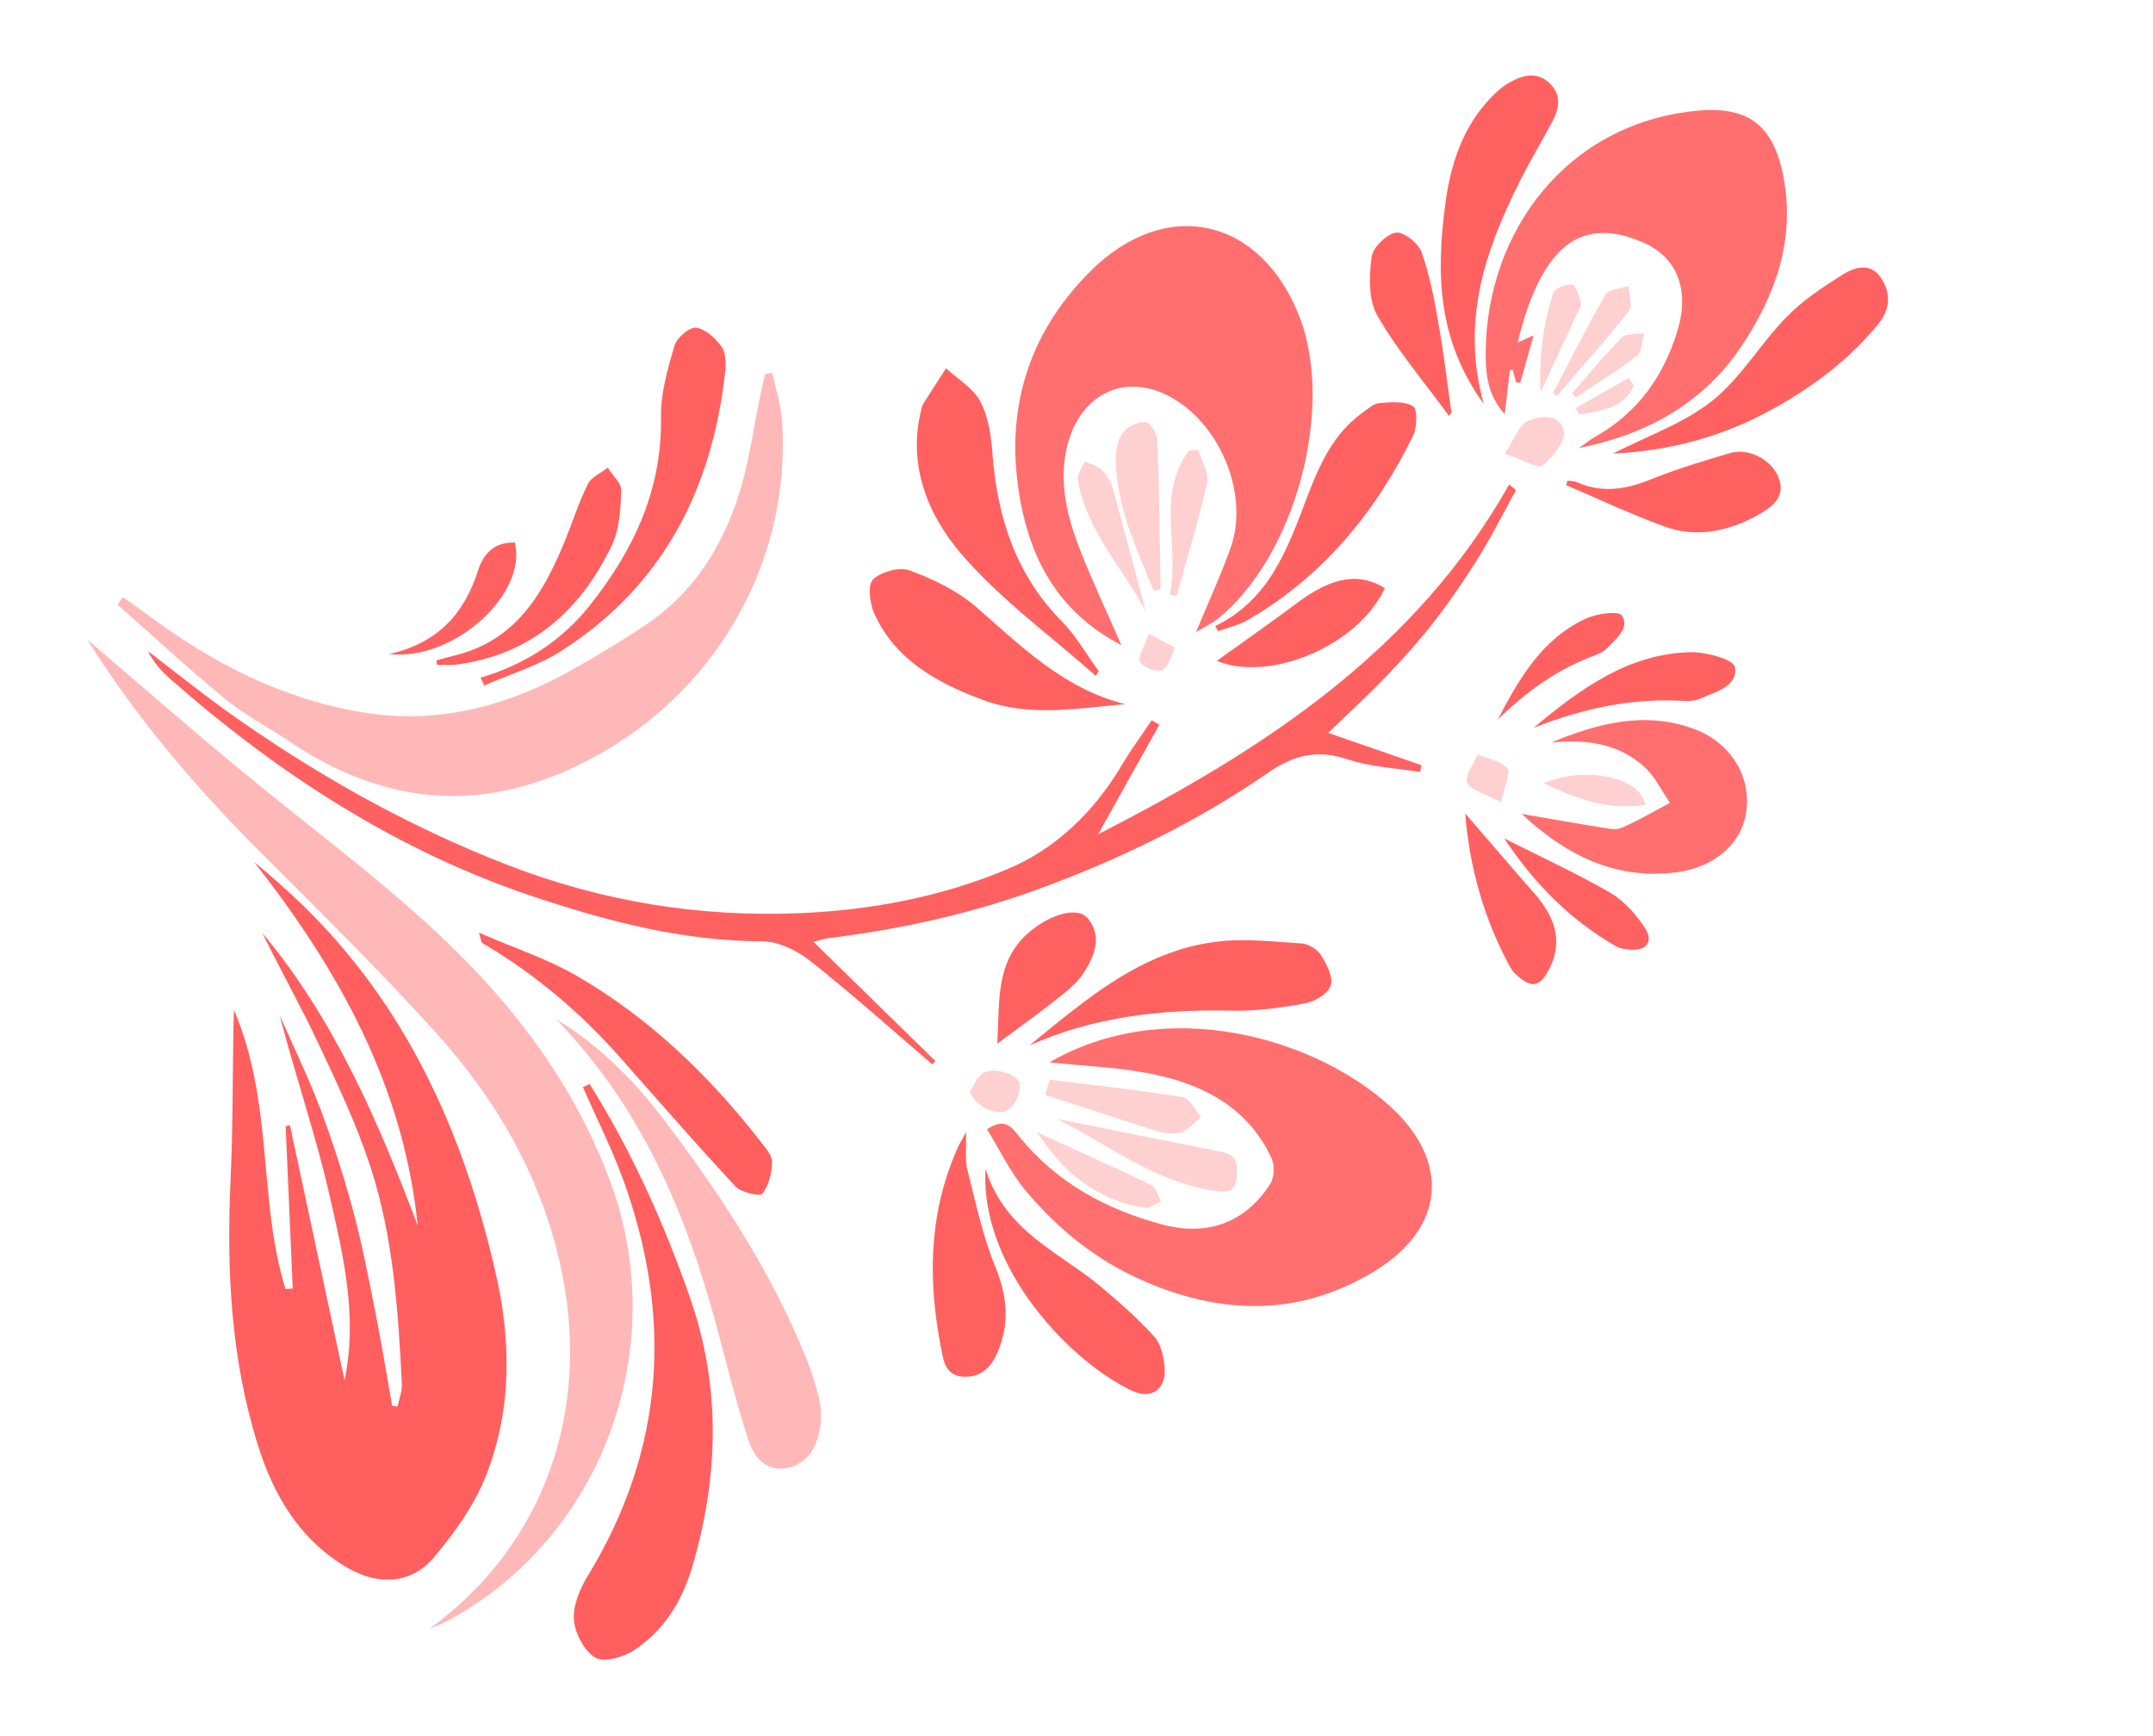 <?xml version="1.0" encoding="UTF-8"?> <svg xmlns="http://www.w3.org/2000/svg" width="160" height="129" viewBox="0 0 160 129" fill="none"><path d="M21.545 83.626C22.905 89.949 24.244 96.261 25.604 102.584C26.593 97.867 25.519 93.332 24.491 88.838C23.462 84.344 21.954 79.961 20.781 75.453C21.776 77.721 22.869 79.962 23.754 82.277C24.664 84.691 25.469 87.168 26.154 89.659C26.826 92.102 27.317 94.593 27.804 97.067C28.303 99.52 28.704 102 29.142 104.488C29.27 104.506 29.414 104.52 29.542 104.539C29.657 103.98 29.89 103.407 29.865 102.851C29.588 97.416 29.236 91.966 27.54 86.754C26.531 83.645 25.112 80.646 23.717 77.676C22.4 74.861 20.861 72.14 19.495 69.339C24.86 75.768 28.105 83.346 31.04 91.078C29.996 80.745 25.199 72.105 18.87 64.05C19.48 64.555 20.074 65.065 20.673 65.591C21.276 66.133 21.879 66.676 22.449 67.227C30.179 74.73 34.39 84.074 36.791 94.412C37.986 99.531 38.059 104.597 36.187 109.499C35.33 111.752 33.847 113.839 32.287 115.701C30.581 117.742 28.15 117.865 25.839 116.531C22.32 114.499 20.36 111.188 19.197 107.504C17.141 101.015 16.822 94.307 17.141 87.551C17.31 83.845 17.285 80.139 17.346 76.426C17.353 76.125 17.36 75.824 17.385 75.061C20.351 81.992 19.169 89.208 21.218 95.804C21.391 95.793 21.564 95.782 21.754 95.766C21.575 91.749 21.408 87.71 21.229 83.693C21.332 83.683 21.43 83.656 21.545 83.626Z" fill="#FF5F5F"></path><path d="M83.335 47.956C78.809 45.578 76.721 41.861 75.867 37.426C74.602 30.866 76.203 25.016 80.972 20.218C86.6 14.556 93.707 16.119 96.587 23.584C99.209 30.414 96.215 41.442 90.469 46.009C90.034 46.354 89.519 46.598 88.882 46.98C89.821 44.704 90.736 42.734 91.468 40.672C92.892 36.595 90.516 31.142 86.593 29.307C83.109 27.671 79.844 29.672 79.168 33.849C78.757 36.387 79.432 38.776 80.354 41.099C81.224 43.294 82.237 45.434 83.335 47.956Z" fill="#FF6F6F"></path><path d="M31.895 121.068C40.459 114.866 44.09 104.706 41.589 93.796C40.102 87.26 36.824 81.662 32.416 76.771C28.163 72.067 23.631 67.632 19.151 63.13C14.391 58.369 10.082 53.258 6.468 47.521C10.162 50.667 13.754 53.823 17.438 56.866C22.151 60.795 27.108 64.448 31.638 68.549C37.589 73.942 42.501 80.123 45.361 87.84C49.872 100.077 44.886 114.05 33.495 120.34C33.009 120.629 32.443 120.815 31.895 121.068Z" fill="#FFB8B8"></path><path d="M77.986 78.957C86.656 73.941 97.653 77.084 103.306 82.222C107.8 86.315 107.401 91.262 102.184 94.455C96.694 97.809 91.015 97.764 85.196 95.293C81.625 93.786 78.711 91.452 76.258 88.536C75.101 87.174 74.318 85.501 73.352 83.93C74.681 83.045 75.172 83.759 75.723 84.438C78.499 87.901 82.219 89.896 86.39 91.013C89.82 91.925 92.613 90.789 94.397 87.988C94.695 87.521 94.737 86.63 94.514 86.126C92.853 82.488 89.685 80.715 86.001 79.906C83.398 79.319 80.704 79.249 77.986 78.957Z" fill="#FF6F6F"></path><path d="M9.128 44.379C9.779 44.838 10.426 45.281 11.065 45.761C15.834 49.306 21.037 51.977 26.946 52.945C32.215 53.822 37.23 52.636 41.888 50.121C44.009 48.972 46.083 47.712 48.097 46.363C51.6 43.999 53.707 40.565 54.944 36.644C55.699 34.206 56.031 31.636 56.554 29.12C56.645 28.673 56.757 28.238 56.865 27.787C57.038 27.775 57.223 27.743 57.396 27.732C57.652 28.948 58.043 30.146 58.126 31.373C58.82 42.504 52.45 52.623 42.271 57.199C34.872 60.519 28.05 59.496 21.506 55.107C19.896 54.025 18.157 53.118 16.669 51.898C13.959 49.667 11.379 47.261 8.733 44.943C8.87 44.73 8.999 44.554 9.128 44.379Z" fill="#FFB8B8"></path><path d="M117.338 33.301C117.754 33.014 118.157 32.677 118.586 32.439C121.763 30.637 123.696 27.866 124.699 24.448C125.568 21.451 124.572 19.114 122.174 18.049C119.058 16.666 116.63 17.194 114.884 20.002C113.871 21.611 113.264 23.481 112.79 25.456C113.011 25.362 113.216 25.272 113.969 24.929C113.576 26.354 113.276 27.403 112.976 28.451C112.885 28.44 112.778 28.434 112.671 28.427C112.587 28.115 112.499 27.787 112.415 27.475C112.345 27.476 112.28 27.494 112.21 27.495C112.083 28.532 111.972 29.565 111.824 30.784C110.505 29.342 110.385 27.649 110.412 26.04C110.52 17.247 116.376 9.219 125.989 8.244C129.945 7.836 131.817 9.305 132.547 13.21C133.417 17.905 131.923 21.984 129.361 25.821C126.467 30.063 122.299 32.306 117.338 33.301Z" fill="#FF6F6F"></path><path d="M69.281 79.107C66.264 76.519 63.3 73.864 60.194 71.405C59.212 70.629 57.799 69.952 56.587 69.96C50.772 69.934 45.267 68.505 39.839 66.704C29.621 63.317 20.762 57.577 12.709 50.513C12.039 49.918 11.427 49.273 10.999 48.401C12.9 49.846 14.765 51.352 16.706 52.751C23.259 57.436 30.191 61.369 37.733 64.294C44.743 67.009 51.971 68.17 59.389 67.872C64.663 67.655 69.925 66.668 74.814 64.618C78.504 63.084 81.331 60.303 83.404 56.808C84.07 55.679 84.86 54.623 85.588 53.53C85.776 53.638 85.968 53.763 86.155 53.871C84.69 56.481 83.224 59.092 81.612 62.005C93.975 55.665 105.172 48.388 112.151 36.011C112.327 36.14 112.49 36.29 112.665 36.419C111.765 38.051 110.927 39.718 109.96 41.297C108.94 42.944 107.842 44.558 106.667 46.087C105.517 47.574 104.258 48.985 102.949 50.339C101.632 51.73 100.198 53.012 98.705 54.468C101.09 55.29 103.363 56.089 105.632 56.871C105.606 57.037 105.58 57.202 105.538 57.372C103.755 57.093 101.903 57.008 100.223 56.455C97.926 55.698 96.225 56.048 94.162 57.481C88.92 61.103 83.185 63.871 77.177 66.08C72.078 67.939 66.856 69.074 61.49 69.737C61.284 69.757 61.112 69.839 60.451 69.998C63.625 73.108 66.581 75.994 69.537 78.88C69.43 78.944 69.362 79.015 69.281 79.107Z" fill="#FF6161"></path><path d="M43.817 80.563C46.927 85.537 49.318 90.845 51.262 96.396C53.597 103.074 53.408 109.725 51.463 116.388C50.73 118.908 49.382 121.17 47.135 122.634C46.344 123.163 44.891 123.588 44.241 123.199C43.404 122.701 42.714 121.373 42.651 120.351C42.575 119.28 43.119 118.026 43.721 117.055C49.435 107.639 49.999 97.79 46.281 87.593C45.434 85.286 44.312 83.07 43.318 80.802C43.494 80.737 43.661 80.639 43.817 80.563Z" fill="#FF5F5F"></path><path d="M41.331 75.755C44.455 77.628 47.006 80.183 49.194 83.029C53.318 88.436 57.05 94.088 59.688 100.386C60.169 101.524 60.572 102.701 60.86 103.909C61.046 104.668 61.065 105.526 60.917 106.287C60.656 107.677 59.917 108.861 58.42 109.121C56.923 109.381 56.026 108.266 55.648 107.118C54.727 104.338 54.027 101.463 53.266 98.622C50.992 90.132 47.6 82.206 41.331 75.755Z" fill="#FFB8B8"></path><path d="M113.077 60.49C115.124 60.839 117.01 61.179 118.904 61.481C119.437 61.567 120.058 61.717 120.5 61.528C121.733 61.004 122.9 60.304 124.102 59.666C123.472 58.761 123.001 57.725 122.21 57.005C120.254 55.223 117.837 54.938 115.28 55.183C118.688 53.777 122.148 52.833 125.828 54.152C128.558 55.145 130.138 57.626 129.778 60.292C129.468 62.681 127.428 64.459 124.589 64.833C119.993 65.413 116.357 63.536 113.077 60.49Z" fill="#FF6F6F"></path><path d="M83.611 52.334C80.033 52.642 76.481 53.312 73.037 52.017C69.655 50.759 66.525 49.063 64.953 45.56C64.631 44.819 64.476 43.452 64.882 43.062C65.487 42.495 66.829 42.118 67.588 42.39C69.327 43.033 71.102 43.877 72.495 45.07C75.868 48.003 79.027 51.187 83.611 52.334Z" fill="#FF6161"></path><path d="M110.263 30.022C106.797 25.231 106.738 20.284 107.396 15.25C107.779 12.278 108.664 9.472 110.812 7.242C111.209 6.819 111.664 6.415 112.171 6.139C113.147 5.578 114.193 5.28 115.157 6.183C116.104 7.091 115.853 8.126 115.314 9.133C114.526 10.594 113.664 12.039 112.917 13.524C110.4 18.581 108.542 23.796 110.263 30.022Z" fill="#FF6161"></path><path d="M81.429 50.227C78.059 47.24 74.369 44.568 71.458 41.195C68.901 38.219 67.378 34.439 68.519 30.226C68.539 30.168 68.542 30.114 68.566 30.072C69.153 29.176 69.719 28.267 70.306 27.371C71.173 28.177 72.339 28.85 72.851 29.839C73.455 30.98 73.661 32.403 73.753 33.733C74.117 38.441 75.483 42.686 78.873 46.142C79.96 47.241 80.738 48.634 81.654 49.885C81.594 49.989 81.501 50.102 81.429 50.227Z" fill="#FF6161"></path><path d="M76.503 77.699C80.665 74.314 84.769 70.715 90.332 69.999C92.423 69.72 94.588 69.985 96.718 70.118C97.238 70.154 97.888 70.544 98.163 70.98C98.591 71.657 99.098 72.63 98.894 73.248C98.69 73.866 97.686 74.452 96.946 74.58C95.1 74.916 93.216 75.175 91.35 75.111C86.219 75.008 81.251 75.582 76.503 77.699Z" fill="#FF6161"></path><path d="M35.707 50.369C38.969 49.407 41.703 47.654 43.799 45.033C47.066 40.937 49.205 36.439 49.122 31.005C49.088 29.237 49.618 27.405 50.125 25.686C50.301 25.093 51.248 24.293 51.74 24.355C52.434 24.451 53.184 25.148 53.636 25.783C53.953 26.244 53.954 27.035 53.89 27.651C52.927 36.339 49.287 43.51 41.78 48.337C40.026 49.476 37.921 50.093 35.985 50.946C35.895 50.741 35.809 50.553 35.707 50.369Z" fill="#FF6161"></path><path d="M35.594 69.319C38.224 70.463 40.653 71.255 42.84 72.517C48.253 75.642 52.692 79.927 56.527 84.848C56.882 85.316 57.382 85.868 57.373 86.363C57.362 87.176 57.135 88.099 56.65 88.722C56.481 88.943 55.078 88.633 54.658 88.182C51.693 84.999 48.842 81.715 45.962 78.456C43.016 75.145 39.657 72.332 35.834 70.082C35.767 70.03 35.764 69.89 35.594 69.319Z" fill="#FF5F5F"></path><path d="M119.859 33.716C122.459 32.386 125.148 31.454 127.252 29.782C129.384 28.084 130.818 25.553 132.752 23.574C133.952 22.337 135.461 21.334 136.938 20.411C137.827 19.855 139.009 19.468 139.808 20.68C140.562 21.851 140.454 23.024 139.565 24.107C137.432 26.72 134.764 28.719 131.839 30.348C128.166 32.406 124.218 33.499 119.859 33.716Z" fill="#FF6161"></path><path d="M73.24 86.863C74.649 91.466 78.617 93.008 81.686 95.529C83.113 96.714 84.519 97.956 85.767 99.329C86.263 99.865 86.476 100.793 86.543 101.567C86.707 103.23 85.607 104.053 84.119 103.361C79.676 101.295 72.8 94.285 73.24 86.863Z" fill="#FF6161"></path><path d="M90.311 46.527C94.316 44.592 95.679 40.812 97.088 37.073C98.02 34.641 99.036 32.257 101.253 30.677C101.652 30.394 102.058 30.004 102.486 29.959C103.33 29.892 104.343 29.796 105.009 30.181C105.342 30.373 105.32 31.734 105.029 32.358C102.231 38.071 98.315 42.834 92.74 46.07C92.071 46.46 91.257 46.643 90.519 46.911C90.447 46.772 90.379 46.65 90.311 46.527Z" fill="#FF6161"></path><path d="M71.791 84.137C71.82 85.362 71.706 86.184 71.887 86.927C72.501 89.35 73.025 91.832 73.963 94.15C74.866 96.337 75.045 98.383 74.124 100.531C73.644 101.628 72.886 102.412 71.54 102.315C70.243 102.204 70.118 101.147 69.942 100.226C68.968 95.278 69.001 90.411 71.008 85.684C71.146 85.278 71.371 84.936 71.791 84.137Z" fill="#FF6161"></path><path d="M116.474 35.732C116.71 35.757 116.969 35.74 117.169 35.828C119.03 36.667 120.803 36.385 122.63 35.649C124.55 34.871 126.553 34.264 128.559 33.673C129.93 33.271 131.602 34.125 132.148 35.44C132.775 36.926 131.65 37.72 130.653 38.269C128.48 39.485 126.084 40.004 123.665 39.121C121.188 38.218 118.811 37.095 116.385 36.055C116.429 35.956 116.451 35.844 116.474 35.732Z" fill="#FF6161"></path><path d="M32.44 49.08C32.933 48.948 33.404 48.804 33.901 48.688C38.254 47.592 40.297 44.247 41.87 40.463C42.493 38.977 42.974 37.422 43.679 35.983C43.943 35.455 44.655 35.159 45.164 34.759C45.512 35.334 46.194 35.908 46.166 36.461C46.127 37.827 46.032 39.313 45.475 40.518C43.161 45.345 39.517 48.627 34 49.383C33.489 49.45 32.986 49.409 32.458 49.409C32.46 49.286 32.45 49.183 32.44 49.08Z" fill="#FF5F5F"></path><path d="M107.691 30.923C105.884 28.451 103.882 26.101 102.369 23.479C101.686 22.307 101.747 20.566 101.925 19.128C102 18.421 103.002 17.431 103.721 17.291C104.272 17.179 105.408 18.071 105.642 18.747C106.27 20.498 106.61 22.36 106.926 24.194C107.304 26.328 107.551 28.497 107.863 30.648C107.803 30.752 107.739 30.84 107.691 30.923Z" fill="#FF6161"></path><path d="M74.111 77.566C74.315 74.45 73.877 71.24 76.788 69.035C78.368 67.837 80.171 67.407 80.862 68.278C81.954 69.657 81.302 71.099 80.534 72.308C79.976 73.179 79.059 73.83 78.233 74.491C76.955 75.502 75.622 76.44 74.111 77.566Z" fill="#FF6161"></path><path d="M108.854 60.425C110.532 62.352 112.232 64.36 113.976 66.339C115.843 68.444 116.126 70.356 114.952 72.343C114.382 73.305 113.793 73.34 113.012 72.722C112.723 72.5 112.422 72.229 112.252 71.923C110.286 68.331 109.199 64.469 108.878 60.384C108.877 60.314 108.995 60.229 108.854 60.425Z" fill="#FF6161"></path><path d="M102.913 43.713C100.927 47.994 94.376 50.735 90.423 49.119C92.37 47.717 94.433 46.284 96.44 44.778C98.994 42.88 100.992 42.52 102.913 43.713Z" fill="#FF6161"></path><path d="M113.965 54.092C117.406 51.234 120.957 48.593 125.607 48.473C126.761 48.446 128.828 49.001 128.928 49.572C129.188 50.999 127.52 51.41 126.37 51.912C125.993 52.083 125.528 52.12 125.099 52.094C121.235 51.862 117.546 52.675 113.965 54.092Z" fill="#FF6161"></path><path d="M111.318 53.464C112.896 50.419 114.607 47.479 117.848 45.977C118.662 45.601 120.291 45.375 120.533 45.751C121.134 46.681 120.083 47.49 119.423 48.178C119.204 48.412 118.893 48.566 118.59 48.682C115.783 49.699 113.424 51.404 111.318 53.464Z" fill="#FF6161"></path><path d="M85.737 43.915C84.442 40.724 82.913 37.579 82.923 34.004C82.925 33.352 83.105 32.582 83.501 32.089C83.845 31.662 84.618 31.332 85.159 31.381C85.502 31.412 85.991 32.249 86.011 32.719C86.155 36.411 86.176 40.102 86.251 43.795C86.07 43.843 85.889 43.892 85.737 43.915Z" fill="#FFD0D0"></path><path d="M111.786 62.314C114.614 63.739 117.203 64.928 119.66 66.346C120.706 66.964 121.614 67.988 122.278 69.024C122.888 69.987 122.335 70.681 121.129 70.581C120.77 70.555 120.365 70.487 120.053 70.307C116.68 68.359 114.029 65.691 111.786 62.314Z" fill="#FF6161"></path><path d="M78.569 83.165C82.661 83.987 86.737 84.814 90.825 85.619C91.995 85.851 92.001 86.659 91.897 87.585C91.798 88.597 91.118 88.62 90.37 88.522C85.873 87.896 82.395 85.097 78.569 83.165Z" fill="#FFD0D0"></path><path d="M78.031 80.247C81.329 80.665 84.626 81.014 87.9 81.544C88.418 81.635 88.807 82.498 89.261 83.01C88.785 83.402 88.365 83.937 87.82 84.135C87.308 84.326 86.623 84.263 86.084 84.091C83.281 83.222 80.478 82.284 77.683 81.378C77.772 80.985 77.901 80.616 78.031 80.247Z" fill="#FFD0D0"></path><path d="M38.259 40.322C39.218 44.096 33.777 49.144 28.919 48.615C32.665 47.752 34.545 45.506 35.555 42.314C35.936 41.173 36.733 40.273 38.259 40.322Z" fill="#FF6161"></path><path d="M85.147 45.447C83.435 42.21 80.741 39.447 80.096 35.66C80.023 35.257 80.419 34.764 80.613 34.307C81.054 34.505 81.58 34.629 81.894 34.949C82.255 35.31 82.569 35.824 82.701 36.317C83.548 39.346 84.329 42.393 85.147 45.447Z" fill="#FFD0D0"></path><path d="M86.935 44.175C87.697 40.645 85.895 36.746 88.364 33.479C88.59 33.471 88.813 33.447 89.056 33.435C89.292 34.251 89.868 35.153 89.711 35.882C89.079 38.709 88.206 41.494 87.44 44.287C87.275 44.261 87.105 44.218 86.935 44.175Z" fill="#FFD0D0"></path><path d="M77.033 84.14C79.742 85.385 82.68 86.692 85.569 88.083C85.914 88.254 86.049 88.887 86.282 89.299C85.885 89.459 85.454 89.821 85.086 89.761C82.668 89.406 80.603 88.269 78.92 86.52C78.144 85.725 77.522 84.783 77.033 84.14Z" fill="#FFD0D0"></path><path d="M115.401 29.227C116.695 26.768 117.932 24.289 119.314 21.895C119.555 21.478 120.429 21.455 121.023 21.243C121.054 21.886 121.353 22.739 121.05 23.119C119.342 25.284 117.496 27.327 115.701 29.428C115.592 29.351 115.505 29.287 115.401 29.227Z" fill="#FFD0D0"></path><path d="M114.484 29.155C114.362 26.601 114.671 24.142 115.427 21.774C115.545 21.426 116.373 21.099 116.823 21.137C117.096 21.169 117.323 21.953 117.484 22.42C117.541 22.634 117.377 22.942 117.266 23.183C116.362 25.132 115.455 27.065 114.484 29.155Z" fill="#FFD0D0"></path><path d="M111.836 33.719C112.559 32.61 112.86 31.632 113.482 31.325C114.414 30.864 115.946 30.735 116.215 32.001C116.38 32.748 115.411 33.993 114.638 34.588C114.271 34.862 113.129 34.147 111.836 33.719Z" fill="#FFD0D0"></path><path d="M122.271 59.804C119.442 60.28 117.092 59.326 114.698 58.207C117.889 56.913 121.857 57.732 122.271 59.804Z" fill="#FFD0D0"></path><path d="M72.069 81.176C72.294 80.834 72.542 80.116 73.031 79.774C73.789 79.254 75.704 79.832 75.787 80.602C75.838 81.187 75.502 82.034 75.038 82.404C74.29 83.027 72.692 82.452 72.069 81.176Z" fill="#FFD0D0"></path><path d="M116.816 29.252C118.042 27.85 119.222 26.408 120.523 25.091C120.856 24.755 121.625 24.866 122.18 24.77C122.016 25.342 122.022 26.15 121.643 26.445C120.202 27.57 118.643 28.516 117.117 29.523C117.042 29.438 116.929 29.345 116.816 29.252Z" fill="#FFD0D0"></path><path d="M111.546 59.634C110.309 58.962 109.279 58.727 109.038 58.158C108.836 57.667 109.514 56.781 109.815 56.067C110.571 56.392 111.514 56.562 112.031 57.11C112.287 57.411 111.813 58.4 111.546 59.634Z" fill="#FFD0D0"></path><path d="M85.38 47.109C86.262 47.577 86.795 47.856 87.327 48.136C87.028 48.727 86.848 49.567 86.366 49.801C85.977 49.994 84.96 49.615 84.722 49.186C84.522 48.835 85.042 48.08 85.38 47.109Z" fill="#FFD0D0"></path><path d="M121.429 28.668C120.625 30.396 118.953 30.528 117.357 30.814C117.264 30.663 117.183 30.492 117.09 30.34C118.401 29.584 119.732 28.84 121.043 28.084C121.183 28.276 121.306 28.472 121.429 28.668Z" fill="#FFD0D0"></path></svg> 
